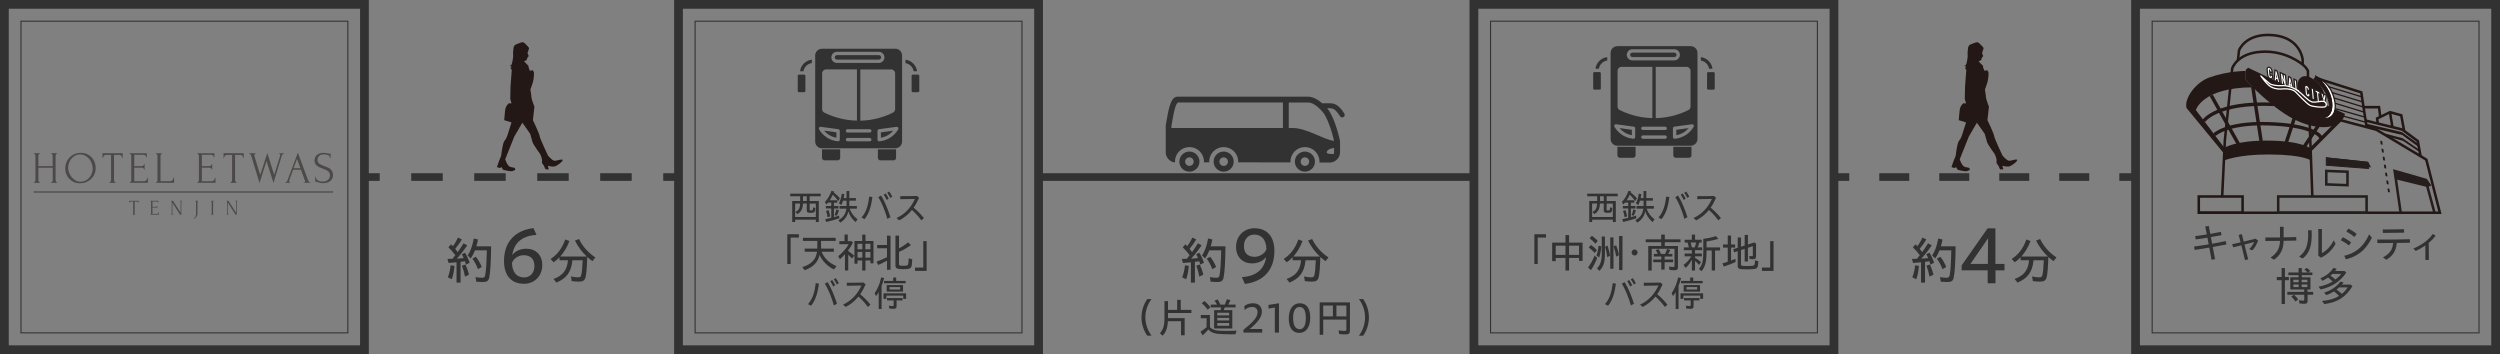 <?xml version="1.0" encoding="UTF-8"?>
<svg id="_レイヤー_2" data-name="レイヤー 2" xmlns="http://www.w3.org/2000/svg" viewBox="0 0 981.83 139.05">
  <rect x="0" y="0" width="981.83" height="139.05" fill="#808080" stroke="none"/>
  <defs>
    <style>
      .cls-1 {
        fill: #323232;
      }

      .cls-2 {
        stroke-dasharray: 11.78 11.78;
      }

      .cls-2, .cls-3, .cls-4, .cls-5, .cls-6, .cls-7, .cls-8, .cls-9, .cls-10 {
        fill: none;
      }

      .cls-2, .cls-4, .cls-5, .cls-6, .cls-7, .cls-11, .cls-8, .cls-9, .cls-12, .cls-13, .cls-10 {
        stroke-miterlimit: 10;
      }

      .cls-2, .cls-4, .cls-5, .cls-8, .cls-10 {
        stroke: #323232;
      }

      .cls-2, .cls-5, .cls-8 {
        stroke-width: 3px;
      }

      .cls-3, .cls-14, .cls-15 {
        stroke: #251e1c;
      }

      .cls-16 {
        fill: #4c4948;
      }

      .cls-4 {
        stroke-width: 3.44px;
      }

      .cls-17, .cls-14, .cls-15 {
        fill: #251e1c;
      }

      .cls-6, .cls-7, .cls-9, .cls-12, .cls-13 {
        stroke: #231815;
      }

      .cls-7, .cls-11, .cls-12 {
        stroke-width: .5px;
      }

      .cls-11 {
        stroke: #fff;
      }

      .cls-11, .cls-18, .cls-13 {
        fill: #231815;
      }

      .cls-19, .cls-12 {
        fill: #fff;
      }

      .cls-8 {
        stroke-dasharray: 12.37 12.37;
      }

      .cls-9 {
        stroke-width: 1.36px;
      }

      .cls-15 {
        stroke-width: .38px;
      }

      .cls-13 {
        stroke-width: .34px;
      }

      .cls-10 {
        stroke-width: .43px;
      }
    </style>
  </defs>
  <g id="B">
    <g>
      <rect class="cls-4" x="578.86" y="1.72" width="141.41" height="135.61" transform="translate(1299.12 139.05) rotate(-180)"/>
      <rect class="cls-10" x="585.37" y="8.33" width="128.37" height="122.39" transform="translate(1299.12 139.05) rotate(-180)"/>
      <g>
        <line class="cls-5" x1="143.13" y1="69.53" x2="149.13" y2="69.53"/>
        <line class="cls-8" x1="161.5" y1="69.53" x2="254.29" y2="69.53"/>
        <line class="cls-5" x1="260.47" y1="69.53" x2="266.47" y2="69.53"/>
      </g>
      <g>
        <line class="cls-5" x1="720.26" y1="69.53" x2="726.26" y2="69.53"/>
        <line class="cls-2" x1="738.05" y1="69.53" x2="826.42" y2="69.53"/>
        <line class="cls-5" x1="832.32" y1="69.53" x2="838.32" y2="69.53"/>
      </g>
      <line class="cls-5" x1="407.88" y1="69.53" x2="578.04" y2="69.53"/>
      <g>
        <g>
          <path class="cls-1" d="M754.45,103.02c-.7.08-2.2.2-3.14.26l-.42-1.6,1.96-.04c.42-.5.78-.94,1.12-1.4-.88-1.2-1.8-2.26-2.72-3.1l1.04-1.2.74.76c.76-1.02,1.46-2.22,2-3.4l1.5.72c-.64,1.16-1.56,2.44-2.6,3.7l.98,1.3c.78-1.06,1.52-2.18,2.3-3.48l1.46.84c-1.32,1.9-2.76,3.74-4.12,5.2.98-.04,1.88-.1,2.7-.2-.3-.74-.46-1.04-.74-1.56l1.3-.56c.66,1.1,1.3,2.48,1.8,3.9l-1.46.78c-.12-.42-.26-.94-.4-1.34l-1.72.24v8.14h-1.58v-7.96ZM751.03,108.92c.54-1.32.9-2.84,1.1-4.74l1.52.26c-.24,2.3-.56,3.88-1.06,5.22l-1.56-.74ZM756.57,104.34l1.38-.46c.56,1.18,1.02,2.52,1.4,4l-1.58.76c-.28-1.52-.7-3.04-1.2-4.3ZM762.21,110.64l-.3-1.82c.84.16,1.76.26,2.54.26.84,0,1.08-.2,1.26-1.04.32-1.6.5-4.4.64-9.72h-4.64c-.5,1.26-1.08,2.32-1.72,3.18l-1.16-1.2c1.06-1.5,1.88-3.78,2.38-6.64l1.68.4c-.18.96-.36,1.66-.66,2.68h5.8c-.06,6.32-.34,10.6-.76,12.34-.3,1.28-.92,1.68-2.54,1.68-.8,0-1.72-.06-2.52-.12ZM760.67,101.62l1.34-.8c.9,1.08,1.7,2.46,2.34,4.02l-1.48.88c-.52-1.46-1.3-2.94-2.2-4.1Z"/>
          <path class="cls-1" d="M791.21,109.56c3.64-1.3,5.34-3.5,5.68-7.34h-3.32v-1.18c-.9.92-1.6,1.52-2.32,1.96l-1.2-1.28c2.7-1.76,4.6-4.3,5.76-7.68l1.64.62c-.84,2.28-2.06,4.34-3.58,6.08h10.4c-1.84-1.7-3.42-3.82-4.64-6.26l1.6-.62c1.36,2.88,3.68,5.48,6.42,7.24l-1.16,1.46c-.58-.42-1.32-1-2.04-1.64-.12,4.28-.34,6.82-.68,8.02-.34,1.22-1,1.66-2.58,1.66-.84,0-1.9-.08-2.82-.2l-.32-1.84c.98.22,1.98.36,2.74.36.84,0,1.16-.2,1.32-.9.24-.92.44-2.98.56-5.8h-4.04c-.44,4.58-2.22,7.04-6.28,8.76l-1.14-1.42Z"/>
        </g>
        <path class="cls-1" d="M780.63,106.17h-10.23v-1.95l10.2-14.55h3.06v13.98h3.57v2.52h-3.54v5.07h-3.06v-5.07ZM780.69,103.65l.09-10.08-6.93,10.08h6.84Z"/>
      </g>
      <g>
        <g>
          <path class="cls-1" d="M179.3,103.02c-.7.08-2.2.2-3.14.26l-.42-1.6,1.96-.04c.42-.5.78-.94,1.12-1.4-.88-1.2-1.8-2.26-2.72-3.1l1.04-1.2.74.76c.76-1.02,1.46-2.22,2-3.4l1.5.72c-.64,1.16-1.56,2.44-2.6,3.7l.98,1.3c.78-1.06,1.52-2.18,2.3-3.48l1.46.84c-1.32,1.9-2.76,3.74-4.12,5.2.98-.04,1.88-.1,2.7-.2-.3-.74-.46-1.04-.74-1.56l1.3-.56c.66,1.1,1.3,2.48,1.8,3.9l-1.46.78c-.12-.42-.26-.94-.4-1.34l-1.72.24v8.14h-1.58v-7.96ZM175.88,108.92c.54-1.32.9-2.84,1.1-4.74l1.52.26c-.24,2.3-.56,3.88-1.06,5.22l-1.56-.74ZM181.42,104.34l1.38-.46c.56,1.18,1.02,2.52,1.4,4l-1.58.76c-.28-1.52-.7-3.04-1.2-4.3ZM187.06,110.64l-.3-1.82c.84.16,1.76.26,2.54.26.84,0,1.08-.2,1.26-1.04.32-1.6.5-4.4.64-9.72h-4.64c-.5,1.26-1.08,2.32-1.72,3.18l-1.16-1.2c1.06-1.5,1.88-3.78,2.38-6.64l1.68.4c-.18.96-.36,1.66-.66,2.68h5.8c-.06,6.32-.34,10.6-.76,12.34-.3,1.28-.92,1.68-2.54,1.68-.8,0-1.72-.06-2.52-.12ZM185.52,101.62l1.34-.8c.9,1.08,1.7,2.46,2.34,4.02l-1.48.88c-.52-1.46-1.3-2.94-2.2-4.1Z"/>
          <path class="cls-1" d="M217.38,109.56c3.64-1.3,5.34-3.5,5.68-7.34h-3.32v-1.18c-.9.92-1.6,1.52-2.32,1.96l-1.2-1.28c2.7-1.76,4.6-4.3,5.76-7.68l1.64.62c-.84,2.28-2.06,4.34-3.58,6.08h10.4c-1.84-1.7-3.42-3.82-4.64-6.26l1.6-.62c1.36,2.88,3.68,5.48,6.42,7.24l-1.16,1.46c-.58-.42-1.32-1-2.04-1.64-.12,4.28-.34,6.82-.68,8.02-.34,1.22-1,1.66-2.58,1.66-.84,0-1.9-.08-2.82-.2l-.32-1.84c.98.22,1.98.36,2.74.36.84,0,1.16-.2,1.32-.9.24-.92.44-2.98.56-5.8h-4.04c-.44,4.58-2.22,7.04-6.28,8.76l-1.14-1.42Z"/>
        </g>
        <path class="cls-1" d="M197.94,102.51c0-7.62,4.44-12.06,11.58-12.93l1.17,2.64c-5.43.42-8.76,2.91-9.51,7.92,1.5-1.89,3.69-2.46,5.49-2.46,3.78,0,6.3,2.46,6.3,6.45,0,4.2-3,7.32-7.17,7.32-5.01,0-7.86-3.24-7.86-8.94ZM201.06,103.29c.15,3.63,1.8,5.67,4.83,5.67,2.34,0,3.99-1.86,3.99-4.47,0-2.85-1.56-4.26-4.26-4.26-1.71,0-3.87,1.08-4.56,3.06Z"/>
      </g>
      <g>
        <g>
          <path class="cls-1" d="M467.7,103.02c-.7.08-2.2.2-3.14.26l-.42-1.6,1.96-.04c.42-.5.78-.94,1.12-1.4-.88-1.2-1.8-2.26-2.72-3.1l1.04-1.2.74.76c.76-1.02,1.46-2.22,2-3.4l1.5.72c-.64,1.16-1.56,2.44-2.6,3.7l.98,1.3c.78-1.06,1.52-2.18,2.3-3.48l1.46.84c-1.32,1.9-2.76,3.74-4.12,5.2.98-.04,1.88-.1,2.7-.2-.3-.74-.46-1.04-.74-1.56l1.3-.56c.66,1.1,1.3,2.48,1.8,3.9l-1.46.78c-.12-.42-.26-.94-.4-1.34l-1.72.24v8.14h-1.58v-7.96ZM464.28,108.92c.54-1.32.9-2.84,1.1-4.74l1.52.26c-.24,2.3-.56,3.88-1.06,5.22l-1.56-.74ZM469.82,104.34l1.38-.46c.56,1.18,1.02,2.52,1.4,4l-1.58.76c-.28-1.52-.7-3.04-1.2-4.3ZM475.46,110.64l-.3-1.82c.84.16,1.76.26,2.54.26.84,0,1.08-.2,1.26-1.04.32-1.6.5-4.4.64-9.72h-4.64c-.5,1.26-1.08,2.32-1.72,3.18l-1.16-1.2c1.06-1.5,1.88-3.78,2.38-6.64l1.68.4c-.18.96-.36,1.66-.66,2.68h5.8c-.06,6.32-.34,10.6-.76,12.34-.3,1.28-.92,1.68-2.54,1.68-.8,0-1.72-.06-2.52-.12ZM473.92,101.62l1.34-.8c.9,1.08,1.7,2.46,2.34,4.02l-1.48.88c-.52-1.46-1.3-2.94-2.2-4.1Z"/>
          <path class="cls-1" d="M505.3,109.56c3.64-1.3,5.34-3.5,5.68-7.34h-3.32v-1.18c-.9.92-1.6,1.52-2.32,1.96l-1.2-1.28c2.7-1.76,4.6-4.3,5.76-7.68l1.64.62c-.84,2.28-2.06,4.34-3.58,6.08h10.4c-1.84-1.7-3.42-3.82-4.64-6.26l1.6-.62c1.36,2.88,3.68,5.48,6.42,7.24l-1.16,1.46c-.58-.42-1.32-1-2.04-1.64-.12,4.28-.34,6.82-.68,8.02-.34,1.22-1,1.66-2.58,1.66-.84,0-1.9-.08-2.82-.2l-.32-1.84c.98.22,1.98.36,2.74.36.84,0,1.16-.2,1.32-.9.24-.92.44-2.98.56-5.8h-4.04c-.44,4.58-2.22,7.04-6.28,8.76l-1.14-1.42Z"/>
        </g>
        <path class="cls-1" d="M487.72,108.87c5.43-.42,8.79-2.88,9.54-7.92-1.5,1.89-3.72,2.49-5.52,2.49-3.75,0-6.3-2.49-6.3-6.48,0-4.2,3.03-7.32,7.2-7.32,4.98,0,7.86,3.24,7.86,8.94,0,7.62-4.47,12.06-11.58,12.93l-1.2-2.64ZM492.79,100.86c1.68,0,3.84-1.05,4.59-3-.15-3.69-1.8-5.73-4.86-5.73-2.34,0-3.99,1.89-3.99,4.47,0,2.88,1.59,4.26,4.26,4.26Z"/>
      </g>
      <g>
        <path class="cls-1" d="M448.3,124.66c0-2.59.82-5.12,2.27-7.22h1.68c-1.57,2.08-2.43,4.63-2.43,7.2s.86,5.14,2.43,7.2h-1.68c-1.46-2.06-2.27-4.63-2.27-7.19Z"/>
        <path class="cls-1" d="M455.54,130.93c1.26-1.54,1.78-3.09,1.78-5.52v-7.15h1.39v3.44h3.6v-3.92h1.41v3.92h4.19v1.22h-9.2v2.03h6.55v6.72h-1.44v-5.51h-5.14c-.13,2.56-.75,4.29-2.05,5.68l-1.09-.91Z"/>
        <path class="cls-1" d="M471.46,130.24c.8-.46,1.6-1.06,2.4-1.73v-3.52h-2.27v-1.28h3.6v4.83c1.42,1.23,2.38,1.42,6.66,1.42,1.2,0,2.19-.02,3.83-.08-.24.45-.35.82-.46,1.39-.83.03-1.3.03-1.95.03-2.16,0-4.42-.1-5.41-.24-.67-.1-1.5-.35-2.08-.66-.35-.18-.7-.48-1.22-1.01-.77.91-1.5,1.68-2.26,2.31l-.83-1.47ZM472.01,119.07l1.02-.86c.78.66,1.52,1.42,2.32,2.42l-1.04.98c-.67-.93-1.54-1.89-2.31-2.53ZM476.81,121.81h2.53c.1-.34.16-.58.26-1.09h-4.1v-1.09h2.45c-.35-.66-.62-1.09-.99-1.54l1.28-.51c.45.75.75,1.38,1.04,2.05h1.73c.26-.46.56-1.36.8-2.11l1.41.35c-.3.74-.61,1.34-.86,1.76h2.91v1.09h-4.29c-.14.48-.22.72-.37,1.09h3.36v7.19h-7.15v-7.19ZM482.73,123.86v-1.04h-4.67v1.04h4.67ZM482.73,125.86v-1.02h-4.67v1.02h4.67ZM482.73,127.94v-1.1h-4.67v1.1h4.67Z"/>
        <path class="cls-1" d="M488.34,129.52c3.79-2.98,5.54-4.93,5.54-6.87,0-1.44-.86-2.1-2.15-2.1-1.14,0-2.13.46-2.94,1.2l-.08-1.57c.82-.64,2.02-1.09,3.35-1.09,2.19,0,3.52,1.23,3.52,3.33s-1.63,4.18-4.79,6.8h4.91v1.39h-7.36v-1.1Z"/>
        <path class="cls-1" d="M500.67,120.77l-2.45.43-.06-1.44,4.16-.66-.02.9v10.63h-1.63v-9.86Z"/>
        <path class="cls-1" d="M506.14,125.09c0-3.75,1.7-5.99,4.35-5.99s4.08,2,4.08,5.67-1.63,5.97-4.27,5.97-4.16-2-4.16-5.65ZM512.84,124.98c0-3.12-.83-4.42-2.51-4.42-1.55,0-2.48,1.5-2.48,4.35s.91,4.39,2.58,4.39c1.5,0,2.42-1.47,2.42-4.32Z"/>
        <path class="cls-1" d="M518.28,118.77h11.88v11.03c0,1.15-.42,1.52-1.65,1.52-.7,0-1.47-.03-2.56-.13l-.26-1.42c.83.11,1.81.19,2.45.19.48,0,.62-.14.62-.59v-3.86h-9.09v5.97h-1.39v-12.71ZM523.48,124.27v-4.29h-3.81v4.29h3.81ZM528.76,124.27v-4.29h-3.91v4.29h3.91Z"/>
        <path class="cls-1" d="M536.1,124.64c0-2.58-.86-5.12-2.43-7.2h1.68c1.46,2.1,2.27,4.63,2.27,7.22s-.82,5.12-2.27,7.19h-1.68c1.57-2.06,2.43-4.63,2.43-7.2Z"/>
      </g>
      <path class="cls-1" d="M512.48,59.52c2.18,0,3.95,1.77,3.95,3.95s-1.77,3.95-3.95,3.95-3.95-1.77-3.95-3.95,1.77-3.95,3.95-3.95ZM512.48,65.16c.93,0,1.68-.75,1.68-1.68s-.75-1.68-1.68-1.68-1.68.75-1.68,1.68.76,1.68,1.68,1.68ZM462.37,37.97h51.35c1.72,0,3.68.96,5.56,2.58h3.2c2.64,0,4.21,2.08,5.48,4.03.3.46.17,1.07-.29,1.37-.17.11-.35.16-.54.16-.32,0-.64-.16-.83-.45-1.29-1.98-2.32-3.13-3.81-3.13h-1.24c2.28,2.67,4.21,8.88,5.03,12.91v4.33c0,2.24-1.82,4.06-4.06,4.06h-4.02s0-.25,0-.37c0-3.14-2.56-5.7-5.7-5.7s-5.7,2.56-5.7,5.7c0,.11,0,.33,0,.33,0,0-13.57-.03-20.53-.04,0-.1.02-.19.02-.29,0-3.14-2.56-5.7-5.7-5.7s-5.7,2.56-5.7,5.7c0,.09,0,.28,0,.28h-2.05s0-.18,0-.28c0-3.14-2.56-5.7-5.7-5.7s-5.7,2.56-5.7,5.7c0,.1,0,.32,0,.32,0,0-.22-.01-.22,0-1.92-.32-3.39-1.98-3.39-4v-10.58c.91-4.89,1.58-11.23,4.57-11.23ZM523.84,60.48c.06-.22.1-.46.1-.7v-1.63c-1.78.05-2.89,1.02-2.9,1.67-.01.63,1.27.66,2.79.67ZM506.13,50.27h1.67c5.33,0,12.92,4.96,16.11,5.02-.9-4.11-2.83-9.48-4.4-11.27-2.31-2.64-4.22-3.76-5.79-3.76h-7.59s0,10.02,0,10.02ZM460.07,50.27h43.78v-10.03h-41.1c-.44.06-.83.79-1.19,1.87-.52,1.72-.94,4.13-1.19,5.56-.1.59-.2,1.17-.31,1.73v.86ZM467.12,59.52c2.18,0,3.95,1.77,3.95,3.95s-1.77,3.95-3.95,3.95-3.95-1.77-3.95-3.95,1.77-3.95,3.95-3.95ZM467.12,65.16c.93,0,1.68-.75,1.68-1.68s-.75-1.68-1.68-1.68-1.68.75-1.68,1.68.76,1.68,1.68,1.68ZM480.57,59.52c2.18,0,3.95,1.77,3.95,3.95s-1.77,3.95-3.95,3.95-3.95-1.77-3.95-3.95,1.77-3.95,3.95-3.95ZM480.57,65.16c.93,0,1.68-.75,1.68-1.68s-.75-1.68-1.68-1.68-1.68.75-1.68,1.68.76,1.68,1.68,1.68Z"/>
      <g>
        <g>
          <path class="cls-16" d="M20.06,71.63h.09c.08,0,.16-.03.23-.1.07-.06.13-.15.18-.25.05-.1.09-.2.11-.32.02-.11.04-.21.04-.31v-4.78h-5.63v4.78c0,.09.01.2.04.31.02.11.06.21.11.31.05.09.1.18.17.25.06.07.14.11.24.11h.09v.18h-2.46v-.18h.09c.08,0,.16-.03.23-.1.07-.06.13-.15.18-.25.05-.1.09-.2.11-.32.02-.11.04-.21.04-.31v-9.38c0-.08-.01-.18-.04-.28-.02-.11-.06-.2-.11-.3-.05-.09-.11-.17-.18-.24-.07-.06-.15-.1-.25-.1h-.09v-.18h2.46v.18h-.09c-.09,0-.18.03-.25.1-.07.07-.13.14-.17.24-.04.09-.07.19-.1.3-.02.11-.04.2-.04.28v3.98h5.63v-3.98c0-.08-.01-.18-.04-.28-.02-.11-.06-.2-.11-.3-.05-.09-.11-.17-.18-.24-.07-.06-.15-.1-.25-.1h-.09v-.18h2.46v.18h-.09c-.09,0-.18.03-.25.1-.07.07-.13.14-.17.24-.04.09-.07.19-.1.3-.02.11-.04.2-.04.28v9.38c0,.09.01.2.04.31.03.11.07.21.11.31.05.09.1.18.17.25.06.07.14.11.22.11h.09v.18h-2.46v-.18Z"/>
          <path class="cls-16" d="M31.67,60.02c.91,0,1.74.16,2.46.48.73.32,1.35.76,1.86,1.3.51.55.9,1.18,1.18,1.9.28.72.41,1.47.41,2.26,0,.88-.16,1.69-.48,2.43-.32.74-.77,1.37-1.33,1.9-.56.53-1.22.94-1.96,1.24-.74.3-1.54.45-2.38.45-.9,0-1.71-.16-2.44-.49-.72-.33-1.33-.76-1.83-1.3-.5-.54-.88-1.16-1.15-1.86-.27-.7-.4-1.44-.4-2.2s.13-1.49.4-2.22c.27-.73.67-1.39,1.19-1.96.52-.57,1.16-1.04,1.91-1.39.75-.35,1.61-.53,2.57-.53ZM31.66,71.37c.79-.04,1.48-.21,2.07-.54.59-.32,1.09-.73,1.49-1.23.4-.5.7-1.05.89-1.64.19-.6.29-1.19.29-1.78,0-.65-.12-1.3-.35-1.95-.23-.66-.57-1.25-1-1.79-.43-.53-.95-.97-1.56-1.3-.61-.33-1.28-.5-2.04-.5s-1.38.16-1.96.48c-.58.32-1.07.74-1.47,1.24-.41.5-.71,1.07-.93,1.69-.21.62-.32,1.23-.32,1.83,0,.64.12,1.29.37,1.94.25.65.59,1.24,1.02,1.77.43.53.95.96,1.54,1.28.59.33,1.24.49,1.95.49Z"/>
          <path class="cls-16" d="M45.34,71.63h.09v.18h-2.5v-.18h.09c.09,0,.18-.04.25-.11.07-.07.13-.15.18-.25.05-.09.09-.2.11-.31.02-.11.04-.21.04-.31v-9.81h-2.04c-.19,0-.35.04-.49.12-.14.08-.26.18-.35.31-.09.12-.16.26-.21.4-.05.15-.07.29-.07.43h-.18v-1.92h7.9v1.92h-.18c0-.14-.02-.28-.07-.43-.05-.15-.12-.28-.21-.4-.09-.12-.21-.23-.35-.31-.14-.08-.3-.12-.49-.12h-2.08v9.81c0,.09.01.2.04.31.02.11.06.21.11.31.05.09.11.18.18.25.06.07.14.11.24.11Z"/>
          <path class="cls-16" d="M50.88,71.63h.09c.09,0,.18-.03.25-.1.07-.06.13-.14.18-.24.05-.09.09-.19.12-.3.03-.11.04-.2.04-.3v-9.41c0-.08-.01-.18-.04-.28-.03-.11-.07-.2-.12-.3-.05-.09-.11-.17-.18-.24-.07-.06-.15-.1-.25-.1h-.09v-.18h6.77v1.64h-.18c-.02-.27-.13-.51-.32-.71-.19-.2-.48-.31-.88-.31h-3.54v4.45h2.92c.27,0,.5-.08.68-.25.18-.16.27-.36.27-.58h.18v2.2h-.18c0-.21-.09-.39-.26-.54-.18-.15-.4-.23-.69-.23h-2.92v5.33h3.85c.22,0,.42-.05.58-.16.16-.11.3-.23.41-.38.11-.15.19-.3.25-.47.05-.17.08-.31.08-.43h.18v2.06h-7.21v-.18Z"/>
          <path class="cls-16" d="M61.17,71.63h.09c.09,0,.18-.03.25-.1.07-.06.13-.14.18-.24.05-.09.09-.19.12-.3.03-.11.04-.2.04-.3v-9.41c0-.08-.01-.18-.04-.28-.03-.11-.07-.2-.12-.3-.05-.09-.11-.17-.18-.24-.07-.06-.15-.1-.25-.1h-.09v-.18h2.53v.18h-.09c-.09,0-.18.03-.25.1-.07.07-.13.14-.18.24-.05.09-.09.19-.11.3-.03.11-.04.2-.04.28v9.87h3.85c.22,0,.42-.05.58-.16.16-.11.3-.24.41-.4.11-.16.19-.33.25-.51.05-.18.08-.35.08-.5h.18v2.22h-7.21v-.18Z"/>
          <path class="cls-16" d="M77.44,71.63h.09c.09,0,.18-.03.25-.1.07-.06.13-.14.18-.24.05-.09.09-.19.12-.3.03-.11.04-.2.04-.3v-9.41c0-.08-.01-.18-.04-.28-.03-.11-.07-.2-.12-.3-.05-.09-.11-.17-.18-.24-.07-.06-.15-.1-.25-.1h-.09v-.18h6.77v1.64h-.18c-.02-.27-.13-.51-.32-.71-.19-.2-.48-.31-.88-.31h-3.54v4.45h2.92c.27,0,.5-.08.68-.25.18-.16.27-.36.27-.58h.18v2.2h-.18c0-.21-.09-.39-.26-.54s-.4-.23-.69-.23h-2.92v5.33h3.85c.22,0,.42-.05.58-.16.16-.11.3-.23.41-.38.11-.15.19-.3.25-.47.05-.17.08-.31.08-.43h.18v2.06h-7.21v-.18Z"/>
          <path class="cls-16" d="M92.88,71.63h.09v.18h-2.5v-.18h.09c.09,0,.18-.04.25-.11.07-.07.13-.15.18-.25.05-.09.09-.2.11-.31.02-.11.04-.21.04-.31v-9.81h-2.04c-.19,0-.35.04-.49.12-.14.08-.26.18-.35.31-.09.12-.16.26-.21.4-.05.15-.07.29-.07.43h-.18v-1.92h7.9v1.92h-.18c0-.14-.02-.28-.07-.43-.05-.15-.12-.28-.21-.4-.09-.12-.21-.23-.35-.31-.14-.08-.3-.12-.49-.12h-2.08v9.81c0,.09.01.2.04.31.02.11.06.21.11.31.05.09.11.18.18.25.06.07.14.11.24.11Z"/>
          <path class="cls-16" d="M111.54,60.37c-.23,0-.43.1-.6.3-.16.2-.28.42-.33.65l-3.2,10.55-2.74-8.65-2.74,8.67-3.22-10.55c-.06-.22-.16-.44-.31-.65-.15-.21-.31-.32-.5-.32v-.18h2.5v.18c-.15,0-.28.06-.38.18-.1.12-.15.28-.15.47,0,.06.01.14.03.23l2.29,7.46,2.8-8.62,2.69,8.6,2.32-7.44s0-.07.03-.15c.02-.08.03-.14.03-.18,0-.16-.05-.3-.14-.4-.09-.1-.19-.15-.28-.15v-.18h1.92v.18Z"/>
          <path class="cls-16" d="M119.31,71.63h.09c.28,0,.42-.13.42-.39,0-.09-.02-.19-.05-.3l-1.58-4.27h-3.08l-1.53,4.2c-.04.09-.05.18-.05.26,0,.15.04.27.12.36.08.09.17.13.26.13h.09v.18h-1.95v-.18h.09c.15,0,.3-.09.45-.27.15-.18.27-.4.36-.64l4.03-10.73,3.94,10.62c.08.23.2.46.34.69.15.22.34.33.57.33h.09v.18h-2.6v-.18ZM115.29,66.07h2.71l-1.35-3.68-1.35,3.68Z"/>
          <path class="cls-16" d="M130.8,68.69c0,.59-.12,1.09-.35,1.5-.24.42-.54.75-.91,1.01-.37.26-.79.45-1.25.56-.46.12-.93.18-1.38.18s-.88-.05-1.22-.14c-.34-.09-.65-.18-.93-.26-.19-.06-.36-.11-.51-.15-.15-.04-.3-.06-.46-.06v-2.01h.18c0,.45.11.8.34,1.06.23.26.5.47.8.61.31.14.61.23.92.27.31.04.53.06.67.06.51,0,.94-.07,1.31-.22.36-.15.66-.34.9-.58.24-.24.41-.51.52-.8.11-.29.17-.59.17-.9,0-.39-.08-.71-.25-.98-.16-.26-.38-.5-.64-.69-.26-.2-.57-.37-.91-.51-.34-.14-.69-.28-1.04-.42-.4-.15-.79-.31-1.18-.47-.39-.16-.73-.37-1.04-.61-.3-.24-.55-.53-.74-.86-.19-.33-.28-.75-.28-1.24s.1-.96.3-1.35c.2-.38.47-.69.8-.94.33-.25.71-.43,1.14-.55.43-.12.86-.18,1.31-.18.3,0,.59.02.86.06.27.04.53.09.77.15.2.05.39.08.58.11.19.03.37.04.55.04v1.81h-.18c-.02-.61-.26-1.02-.72-1.24-.46-.22-1.09-.33-1.91-.33-.47,0-.86.08-1.16.24-.3.16-.54.35-.72.58-.18.23-.3.47-.36.74-.06.26-.1.5-.1.69,0,.33.07.61.22.84.15.23.34.44.59.62.25.18.53.33.86.47.32.14.66.28,1.01.41.4.15.81.32,1.22.49.41.18.78.39,1.1.65.32.26.59.57.79.95.21.38.31.83.31,1.37Z"/>
        </g>
        <rect class="cls-16" x="13.26" y="75.15" width="117.54" height=".5"/>
        <g>
          <path class="cls-16" d="M53.12,84.21h.04v.08h-1.17v-.08h.04s.08-.02.11-.05c.03-.03.06-.07.09-.11.03-.04.04-.09.05-.14.01-.05.02-.1.02-.14v-4.6h-.95c-.09,0-.17.02-.23.06-.07.04-.12.09-.16.15-.05.06-.08.12-.1.19-.02.07-.03.14-.03.2h-.08v-.9h3.71v.9h-.08c0-.07-.01-.13-.03-.2-.02-.07-.05-.13-.1-.19-.04-.06-.1-.11-.16-.15-.06-.04-.14-.06-.23-.06h-.97v4.6s0,.09.02.14c.01.05.03.1.05.14.03.04.05.08.08.11.03.03.07.05.11.05Z"/>
          <path class="cls-16" d="M59.01,84.21h.04s.08-.02.11-.05c.03-.03.06-.07.09-.11.03-.04.05-.09.06-.14.01-.05.02-.1.02-.14v-4.41s0-.08-.02-.13c-.01-.05-.03-.1-.06-.14-.03-.05-.05-.08-.09-.11-.03-.03-.07-.05-.11-.05h-.04v-.08h3.18v.77h-.08c-.01-.13-.06-.24-.15-.34-.09-.09-.23-.14-.42-.14h-1.66v2.09h1.37c.13,0,.23-.04.32-.12.09-.08.13-.17.13-.27h.08v1.03h-.08c0-.1-.04-.18-.13-.26-.08-.07-.19-.11-.32-.11h-1.37v2.5h1.81c.1,0,.19-.03.27-.07.08-.05.14-.11.19-.18.05-.07.09-.14.12-.22.02-.08.04-.15.04-.2h.09v.97h-3.39v-.08Z"/>
          <path class="cls-16" d="M68,84.21h.04v.08h-.92v-.08h.04s.07-.02.11-.05c.04-.03.07-.07.09-.11.02-.04.04-.09.05-.14.01-.05.02-.1.02-.14v-4.4s0-.08-.01-.13c0-.05-.02-.1-.04-.14-.03-.05-.05-.08-.09-.11-.04-.03-.09-.05-.14-.05h-.04v-.08h.84l2.99,4.72v-4.21s0-.08-.02-.13c-.01-.05-.04-.1-.06-.14-.02-.05-.06-.08-.09-.11-.03-.03-.07-.05-.12-.05h-.04v-.08h.93v.08h-.04s-.08.02-.12.05c-.03.03-.06.07-.09.11-.03.04-.04.09-.06.14-.01.05-.02.09-.02.13v4.93h-.51l-2.99-4.73v4.2s0,.09.02.14c.01.05.03.1.05.14.02.04.05.08.09.11.03.03.07.05.11.05Z"/>
          <path class="cls-16" d="M76.69,78.85h1.18v.08h-.04s-.08.02-.11.05c-.03.03-.06.07-.09.12-.03.05-.04.09-.06.14-.01.05-.02.09-.02.13v4.59c0,.18-.02.34-.07.49-.04.15-.1.29-.18.42-.07.13-.16.25-.25.36-.09.11-.18.2-.28.29-.22.2-.48.37-.77.51l-.04-.07c.19-.14.36-.3.51-.49.13-.16.25-.35.36-.58.11-.23.16-.5.16-.8v-4.72s0-.08-.02-.13c-.01-.05-.03-.1-.06-.14-.02-.05-.05-.09-.09-.12-.03-.03-.07-.05-.11-.05h-.04v-.08Z"/>
          <path class="cls-16" d="M82.82,78.85h1.17v.08h-.04s-.08.02-.11.05c-.03.03-.06.07-.08.11-.03.04-.04.09-.05.14-.01.05-.02.1-.02.14v4.4s0,.09.02.14c.01.05.03.1.05.14.02.04.05.08.08.11.03.03.07.05.11.05h.04v.08h-1.17v-.08h.04s.08-.02.12-.05c.03-.03.06-.07.09-.12.02-.05.04-.1.05-.15.01-.05.02-.1.02-.14v-4.4s0-.08-.02-.13c-.01-.05-.03-.1-.05-.14-.02-.05-.05-.08-.09-.11-.03-.03-.07-.05-.12-.05h-.04v-.08Z"/>
          <path class="cls-16" d="M89.78,84.21h.04v.08h-.92v-.08h.04s.07-.02.11-.05c.04-.03.07-.07.09-.11.02-.04.04-.09.05-.14.01-.05.02-.1.02-.14v-4.4s0-.08-.01-.13c0-.05-.02-.1-.04-.14-.03-.05-.05-.08-.09-.11-.04-.03-.08-.05-.14-.05h-.04v-.08h.83l2.99,4.72v-4.21s0-.08-.02-.13c-.01-.05-.03-.1-.06-.14-.03-.05-.06-.08-.09-.11-.03-.03-.07-.05-.12-.05h-.04v-.08h.93v.08h-.04s-.08.02-.12.05-.06.07-.09.11c-.03.04-.04.09-.06.14-.01.05-.02.09-.02.13v4.93h-.51l-2.98-4.73v4.2s0,.09.02.14c.01.05.03.1.05.14.03.04.06.08.09.11.03.03.07.05.11.05Z"/>
        </g>
      </g>
      <g>
        <path class="cls-1" d="M311.11,78.95h3.14v-1.86h-3.91v-1.04h11.98v1.04h-4.34v1.86h3.59v8.24h-1.16v-.91h-8.12v.91h-1.16v-8.24ZM320.4,85.24v-5.29h-2.42v2.26c0,.38.07.43.52.43s.59-.04.7-.28c.06-.14.08-.32.11-.97l.88.35c-.04,1.6-.32,1.86-1.81,1.86-1.15,0-1.54-.24-1.54-.92v-2.73h-1.48c-.13,2.17-.69,3.22-2.17,4.13l-.81-.84c1.26-.56,1.79-1.48,1.86-3.29h-1.96v5.29h8.12ZM316.84,78.95v-1.86h-1.47v1.86h1.47Z"/>
        <path class="cls-1" d="M324.12,86.06c.92-.2,1.74-.36,2.34-.52v-3.66h-2.12v-.99h2.12v-1.32h-1.27c-.25.32-.46.56-.66.76l-.55-1.01c1.16-1.26,2-2.69,2.56-4.38l1.08.27-.17.38c.91.7,1.81,1.53,2.42,2.27l-.66,1.11c-.73-1.01-1.39-1.78-2.14-2.49-.39.8-.74,1.43-1.19,2.16h2.97v.95h-1.34v1.32h1.78v.99h-1.78v3.38c.74-.2,1.51-.41,2.03-.6l.1,1.05c-1.43.49-3.42,1.05-5.17,1.44l-.35-1.09ZM324.41,82.81l.99-.29c.28.83.43,1.48.62,2.48l-.99.29c-.14-.87-.34-1.65-.62-2.48ZM327.76,84.5c.28-.66.53-1.44.71-2.24l1.01.29c-.2.77-.5,1.51-.85,2.16l-.87-.21ZM329.26,86.47c1.83-.97,2.82-2.35,3.15-4.52h-2.68v-1.04h2.75v-2.1h-1.4c-.21.69-.43,1.26-.7,1.72l-.9-.69c.53-.97.91-2.28,1.12-3.78l1.02.2c-.08.5-.18,1.09-.27,1.53h1.12v-2.77h1.08v2.77h2.59v1.02h-2.59v2.1h2.98v1.04h-2.8c.42,1.5,1.65,3.18,3.05,4.16l-.74,1.12c-1.44-1.23-2.31-2.48-2.9-4.22-.28,1.77-1.4,3.35-3.12,4.43l-.77-.97Z"/>
        <path class="cls-1" d="M338.33,85.45c2.09-2.4,2.7-5.35,3.04-8.26l1.25.21c-.43,3.07-1.04,6.11-3.07,8.66l-1.22-.6ZM344.92,77.42l1.11-.62c1.34,2.07,2.76,5.59,3.68,8.49l-1.22.67c-.81-2.93-2.14-6.35-3.57-8.54ZM347.07,76.45l.74-.49c.46.62.8,1.19,1.2,2.05l-.78.52c-.38-.84-.69-1.36-1.16-2.07ZM348.45,75.71l.74-.49c.52.63.88,1.25,1.23,2.02l-.77.49c-.32-.67-.71-1.42-1.2-2.02Z"/>
        <path class="cls-1" d="M352.1,85.62c3.74-1.67,5.98-4.72,7.21-7.49-2.12.06-4.03.08-5.74.1v-1.19c1.74.01,3.75,0,6.54-.07l.84.71c-.62,1.4-1.3,2.7-2.13,3.88,1.54,1.3,2.84,2.56,4.02,4.1l-.99.88c-1.19-1.61-2.41-2.94-3.71-4.08-1.3,1.64-2.93,3.01-5,4.08l-1.04-.92Z"/>
        <path class="cls-1" d="M309.2,91.99h4.56v1.31h-3.25v10.37h-1.31v-11.68Z"/>
        <path class="cls-1" d="M315.1,104.9c3.44-1.01,5.35-2.99,5.78-6.03h-4.85v-1.23h4.95v-3.01h-5.65v-1.23h12.87v1.23h-5.75v3.01h5.04v1.23h-4.83c1.01,2.54,3.03,4.48,5.86,5.65l-.96,1.3c-2.43-1.06-4.67-3.33-5.7-5.73-.53,2.8-2.51,4.85-5.83,6.02l-.93-1.2Z"/>
        <path class="cls-1" d="M331.85,99.83c-.54.62-1.23,1.33-1.97,2l-.7-1.22c1.58-1.2,3.2-3.04,4.13-4.71h-3.67v-1.2h2.03v-2.58h1.28v2.58h1.42l.61.53c-.45,1.01-1.07,2-1.84,3.04v.35c.9.59,1.44,1.02,2.32,1.81l-.86,1.1c-.53-.59-.91-.99-1.46-1.54v6.24h-1.3v-6.42ZM338.62,102.3h-1.86v1.26h-1.2v-8.9h3.06v-2.53h1.28v2.53h3.14v8.76h-1.2v-1.12h-1.94v3.95h-1.28v-3.95ZM338.67,97.89v-2.13h-1.9v2.13h1.9ZM338.67,101.19v-2.24h-1.9v2.24h1.9ZM341.84,97.89v-2.13h-1.98v2.13h1.98ZM341.84,101.19v-2.24h-1.98v2.24h1.98Z"/>
        <path class="cls-1" d="M348.35,102.38c-1.23.69-2.42,1.28-3.47,1.68l-.61-1.34c1.34-.46,2.85-1.09,4.08-1.7v-3.52h-3.86v-1.28h3.86v-3.67h1.39v13.41h-1.39v-3.59ZM351.68,104.26v-11.72h1.39v4.99c1.33-.67,2.54-1.47,3.52-2.35l1.17,1.06c-1.57,1.12-3.1,2-4.69,2.69v4.83c0,.5.3.61,1.74.61,1.31,0,1.68-.11,1.82-.5.11-.3.21-1.23.26-2.45l1.39.45c-.08,1.84-.21,2.75-.5,3.15-.35.51-1.2.7-3.09.7-2.37,0-3.03-.32-3.03-1.47Z"/>
        <path class="cls-1" d="M359.36,105.08h3.25v-10.37h1.31v11.68h-4.56v-1.31Z"/>
        <path class="cls-1" d="M317.33,119.45c2.09-2.4,2.7-5.35,3.04-8.26l1.25.21c-.43,3.07-1.04,6.11-3.07,8.66l-1.22-.6ZM323.92,111.42l1.11-.62c1.34,2.07,2.76,5.59,3.68,8.49l-1.22.67c-.81-2.93-2.14-6.35-3.57-8.54ZM326.07,110.45l.74-.49c.46.62.8,1.19,1.2,2.05l-.78.52c-.38-.84-.69-1.36-1.16-2.07ZM327.45,109.71l.74-.49c.52.63.88,1.25,1.23,2.02l-.77.49c-.32-.67-.71-1.42-1.2-2.02Z"/>
        <path class="cls-1" d="M331.1,119.62c3.74-1.67,5.98-4.72,7.21-7.49-2.12.06-4.03.08-5.74.1v-1.19c1.74.01,3.75,0,6.54-.07l.84.71c-.62,1.4-1.3,2.7-2.13,3.88,1.54,1.3,2.84,2.56,4.02,4.1l-.99.88c-1.19-1.61-2.41-2.94-3.71-4.08-1.3,1.64-2.93,3.01-5,4.08l-1.04-.92Z"/>
        <path class="cls-1" d="M345.09,114.7c-.28.53-.59,1.01-1.02,1.58l-.57-1.11c1.18-1.72,2.09-3.88,2.56-6.22l1.16.25c-.32,1.15-.6,2.02-.99,3.07v9.09h-1.13v-6.67ZM346.98,115.2h8.87v2.17h-1.12v-1.27h-6.63v1.27h-1.12v-2.17ZM347.19,110.34h3.59v-1.33h1.19v1.33h3.71v.91h-8.49v-.91ZM348.23,111.95h6.42v2.56h-6.42v-2.56ZM349.26,121.18l-.17-1.13c.52.1,1.04.15,1.47.15.31,0,.41-.1.41-.43v-1.79h-2.61v-.92h6.09v.92h-2.33v2.24c0,.83-.29,1.06-1.32,1.06-.49,0-1.08-.04-1.56-.1ZM353.52,113.7v-.97h-4.19v.97h4.19Z"/>
      </g>
      <g>
        <path class="cls-1" d="M624.12,78.95h3.14v-1.86h-3.91v-1.04h11.98v1.04h-4.34v1.86h3.59v8.24h-1.16v-.91h-8.12v.91h-1.16v-8.24ZM633.4,85.24v-5.29h-2.42v2.26c0,.38.07.43.52.43s.59-.04.7-.28c.06-.14.08-.32.11-.97l.88.35c-.04,1.6-.32,1.86-1.81,1.86-1.15,0-1.54-.24-1.54-.92v-2.73h-1.49c-.13,2.17-.69,3.22-2.17,4.13l-.81-.84c1.26-.56,1.79-1.48,1.86-3.29h-1.96v5.29h8.12ZM629.85,78.95v-1.86h-1.47v1.86h1.47Z"/>
        <path class="cls-1" d="M637.12,86.06c.92-.2,1.74-.36,2.34-.52v-3.66h-2.12v-.99h2.12v-1.32h-1.27c-.25.32-.46.56-.66.76l-.55-1.01c1.16-1.26,2-2.69,2.56-4.38l1.08.27-.17.38c.91.7,1.81,1.53,2.42,2.27l-.66,1.11c-.73-1.01-1.39-1.78-2.14-2.49-.39.8-.74,1.43-1.19,2.16h2.97v.95h-1.34v1.32h1.78v.99h-1.78v3.38c.74-.2,1.51-.41,2.03-.6l.1,1.05c-1.43.49-3.42,1.05-5.17,1.44l-.35-1.09ZM637.42,82.81l.99-.29c.28.83.43,1.48.62,2.48l-.99.29c-.14-.87-.34-1.65-.62-2.48ZM640.76,84.5c.28-.66.53-1.44.71-2.24l1.01.29c-.2.77-.5,1.51-.85,2.16l-.87-.21ZM642.26,86.47c1.83-.97,2.82-2.35,3.15-4.52h-2.68v-1.04h2.75v-2.1h-1.4c-.21.69-.43,1.26-.7,1.72l-.9-.69c.53-.97.91-2.28,1.12-3.78l1.02.2c-.08.5-.18,1.09-.27,1.53h1.12v-2.77h1.08v2.77h2.59v1.02h-2.59v2.1h2.98v1.04h-2.8c.42,1.5,1.65,3.18,3.05,4.16l-.74,1.12c-1.44-1.23-2.31-2.48-2.9-4.22-.28,1.77-1.4,3.35-3.12,4.43l-.77-.97Z"/>
        <path class="cls-1" d="M651.33,85.45c2.09-2.4,2.7-5.35,3.04-8.26l1.25.21c-.43,3.07-1.04,6.11-3.07,8.66l-1.22-.6ZM657.93,77.42l1.11-.62c1.34,2.07,2.76,5.59,3.68,8.49l-1.22.67c-.81-2.93-2.14-6.35-3.57-8.54ZM660.07,76.45l.74-.49c.46.62.8,1.19,1.2,2.05l-.78.52c-.38-.84-.69-1.36-1.16-2.07ZM661.46,75.71l.74-.49c.52.63.88,1.25,1.23,2.02l-.77.49c-.32-.67-.71-1.42-1.21-2.02Z"/>
        <path class="cls-1" d="M665.11,85.62c3.74-1.67,5.98-4.72,7.21-7.49-2.12.06-4.03.08-5.74.1v-1.19c1.74.01,3.75,0,6.54-.07l.84.71c-.62,1.4-1.3,2.7-2.13,3.88,1.54,1.3,2.84,2.56,4.02,4.1l-1,.88c-1.19-1.61-2.41-2.94-3.71-4.08-1.3,1.64-2.93,3.01-5,4.08l-1.04-.92Z"/>
        <path class="cls-1" d="M602.6,91.99h4.56v1.31h-3.25v10.37h-1.31v-11.68Z"/>
        <path class="cls-1" d="M614.81,101.3h-3.83v1.26h-1.39v-7.28h5.22v-2.95h1.41v2.95h5.31v7.2h-1.39v-1.18h-3.92v4.95h-1.41v-4.95ZM614.81,100.1v-3.62h-3.83v3.62h3.83ZM620.14,100.1v-3.62h-3.92v3.62h3.92Z"/>
        <path class="cls-1" d="M623.67,105.03c.96-1.23,1.82-2.8,2.58-4.66l1.04.94c-.77,1.89-1.62,3.54-2.5,4.8l-1.12-1.09ZM623.93,97.22l.91-1.04c.8.54,1.55,1.22,2.34,2.06l-.91,1.1c-.69-.82-1.55-1.6-2.34-2.13ZM624.3,93.59l.9-.99c.86.61,1.65,1.28,2.29,2.02l-.93,1.09c-.77-.88-1.54-1.6-2.26-2.11ZM626.97,100.31c.45-1.06.7-2.35.83-3.84l1.07.32c-.14,1.82-.42,3.22-.86,4.32l-1.04-.8ZM627.19,105.37c1.3-1.26,1.86-2.91,1.86-5.6v-6.87h1.26v6.51c0,3.6-.53,5.28-2.16,6.96l-.96-1.01ZM630.36,96.9l.98-.45c.38,1.14.77,2.67.94,4l-1.04.56c-.19-1.5-.53-3.07-.88-4.11ZM632.4,93.24h1.26v12.29h-1.26v-12.29ZM633.72,96.79l.99-.46c.5,1.23.9,2.64,1.09,3.87l-1.07.61c-.22-1.44-.59-2.9-1.01-4.02ZM635.87,92.68h1.33v13.38h-1.33v-13.38Z"/>
        <path class="cls-1" d="M640.78,99.17c0-.64.5-1.2,1.18-1.2s1.18.56,1.18,1.2-.5,1.17-1.18,1.17-1.18-.53-1.18-1.17Z"/>
        <path class="cls-1" d="M647.32,96.6h5.09v-1.47h-6.1v-1.14h6.1v-1.86h1.41v1.86h6.18v1.14h-6.18v1.47h5.17v8.34c0,.9-.37,1.2-1.39,1.2-.45,0-1.09-.03-1.92-.11l-.21-1.36c.62.13,1.15.18,1.68.18.4,0,.48-.1.48-.5v-6.63h-8.95v8.53h-1.36v-9.65ZM652.44,102.97h-3.18v-1.04h3.18v-1.18h-2.93v-1.02h1.54c-.21-.5-.48-.98-.8-1.5l1.12-.4c.34.51.67,1.22.94,1.9h1.62c.37-.75.59-1.34.77-1.95l1.28.38c-.24.58-.45.94-.82,1.57h1.63v1.02h-3.04v1.18h3.33v1.04h-3.33v2.9h-1.31v-2.9Z"/>
        <path class="cls-1" d="M664.43,101.99c-.67,1.31-1.47,2.37-2.43,3.23l-.83-1.17c1.25-.9,2.31-2.06,3.03-3.38h-2.59v-1.1h2.83v-1.31h-3.15v-1.1h1.97c-.14-.72-.3-1.3-.51-1.9h-1.14v-1.12h2.82v-2h1.28v2h2.58v1.12h-.9c-.22.8-.42,1.36-.64,1.9h1.75v1.1h-2.8v1.31h2.66v1.1h-2.66v.61c.82.45,1.54.94,2.32,1.63l-.7,1.17c-.5-.59-1.06-1.15-1.62-1.6v3.76h-1.25v-4.26ZM665.55,97.16c.27-.72.42-1.23.58-1.9h-2.16c.21.69.32,1.15.46,1.9h1.12ZM667.21,105.62c1.34-1.52,1.75-3.12,1.73-6.93v-4.91c1.95-.22,3.57-.56,4.93-1.06l.99,1.09c-1.18.38-2.77.74-4.64,1.01v2.34h5.31v1.2h-1.97v7.89h-1.31v-7.89h-2.03c0,4.5-.46,6.34-2,8.16l-1.01-.9Z"/>
        <path class="cls-1" d="M676.46,103.43c.51-.14,1.33-.4,2.08-.66v-5.54h-1.86v-1.22h1.86v-3.52h1.3v3.52h1.6v1.22h-1.6v5.09c.62-.22,1.25-.48,1.7-.67l.1,1.23c-1.09.54-2.91,1.26-4.66,1.82l-.51-1.28ZM682.46,104.33v-5.7l-1.41.48-.34-1.25,1.74-.56v-4.05h1.3v3.65l1.44-.48v-4.15h1.28v3.75l2.51-.8.69.46v4.82c0,.98-.3,1.3-1.28,1.3-.16,0-.86-.03-1.23-.06l-.19-1.22c.35.05.72.08,1.04.08s.38-.08.38-.45v-3.49l-1.92.64v5.41h-1.28v-4.98l-1.44.48v5.57c0,.64.16.69,2.4.69,2,0,2.61-.1,2.83-.43.16-.22.24-.77.29-1.82l1.3.38c-.1,1.79-.26,2.45-.7,2.75-.45.32-1.58.43-4.11.43-2.87,0-3.3-.19-3.3-1.46Z"/>
        <path class="cls-1" d="M691.96,105.08h3.25v-10.37h1.31v11.68h-4.56v-1.31Z"/>
        <path class="cls-1" d="M630.33,119.45c2.09-2.4,2.7-5.35,3.04-8.26l1.25.21c-.43,3.07-1.04,6.11-3.07,8.66l-1.22-.6ZM636.93,111.42l1.11-.62c1.34,2.07,2.76,5.59,3.68,8.49l-1.22.67c-.81-2.93-2.14-6.35-3.57-8.54ZM639.07,110.45l.74-.49c.46.62.8,1.19,1.2,2.05l-.78.52c-.38-.84-.69-1.36-1.16-2.07ZM640.46,109.71l.74-.49c.52.63.88,1.25,1.23,2.02l-.77.49c-.32-.67-.71-1.42-1.21-2.02Z"/>
        <path class="cls-1" d="M644.11,119.62c3.74-1.67,5.98-4.72,7.21-7.49-2.12.06-4.03.08-5.74.1v-1.19c1.74.01,3.75,0,6.54-.07l.84.71c-.62,1.4-1.3,2.7-2.13,3.88,1.54,1.3,2.84,2.56,4.02,4.1l-1,.88c-1.19-1.61-2.41-2.94-3.71-4.08-1.3,1.64-2.93,3.01-5,4.08l-1.04-.92Z"/>
        <path class="cls-1" d="M658.09,114.7c-.28.53-.59,1.01-1.02,1.58l-.57-1.11c1.18-1.72,2.09-3.88,2.56-6.22l1.16.25c-.32,1.15-.6,2.02-1,3.07v9.09h-1.13v-6.67ZM659.99,115.2h8.87v2.17h-1.12v-1.27h-6.63v1.27h-1.12v-2.17ZM660.2,110.34h3.59v-1.33h1.19v1.33h3.71v.91h-8.49v-.91ZM661.23,111.95h6.42v2.56h-6.42v-2.56ZM662.27,121.18l-.17-1.13c.52.1,1.04.15,1.47.15.31,0,.41-.1.41-.43v-1.79h-2.61v-.92h6.09v.92h-2.33v2.24c0,.83-.29,1.06-1.32,1.06-.49,0-1.08-.04-1.55-.1ZM666.53,113.7v-.97h-4.19v.97h4.19Z"/>
      </g>
      <g>
        <path class="cls-1" d="M635.21,57.23h28.77c1.48,0,2.68-1.21,2.68-2.68V20.81c0-1.48-1.2-2.68-2.68-2.68h-28.77c-1.48,0-2.68,1.2-2.68,2.68v33.75c0,1.46,1.2,2.68,2.68,2.68ZM653.97,54.5h-8.75c-.36,0-.66-.29-.66-.66s.3-.66.66-.66h8.75c.36,0,.66.3.66.66s-.3.66-.66.66ZM653.97,51.06h-8.75c-.36,0-.66-.3-.66-.66s.3-.66.66-.66h8.75c.36,0,.66.29.66.66s-.3.66-.66.66ZM664.5,48.8c.25-.03.5.08.63.28.15.21.16.49.03.7-.78,1.35-1.9,2.49-3.22,3.32-1.27.78-2.73,1.27-4.22,1.4h-.05c-.17,0-.33-.05-.45-.17-.13-.12-.21-.3-.21-.49v-3.44c0-.33.24-.62.57-.66l6.93-.94ZM663.93,27.79v14.08c0,.57-.32,1.08-.83,1.35-2.82,1.41-7.28,3.06-12.84,3.18,0,0,0,0,0,0v-20.13h12.14c.84,0,1.53.69,1.53,1.53ZM641.07,19.34h16.49c1.2,0,2.18.99,2.18,2.19s-.98,2.19-2.18,2.19h-16.49c-1.2,0-2.18-.99-2.18-2.19s.98-2.19,2.18-2.19ZM635.27,27.79c0-.84.69-1.53,1.53-1.53h12.14v20.12c-5.59-.11-10.09-1.79-12.87-3.18-.49-.25-.8-.77-.8-1.33v-14.08ZM634.06,49.08c.13-.2.38-.32.63-.28l6.93.94c.33.04.57.33.57.66v3.44c0,.18-.07.37-.21.49-.12.11-.28.17-.45.17h-.05c-1.49-.13-2.96-.62-4.22-1.4-1.68-1.04-2.68-2.39-3.22-3.32-.12-.21-.12-.49.03-.7Z"/>
        <path class="cls-1" d="M641.07,22.4h16.49c.47,0,.86-.4.86-.87s-.38-.87-.86-.87h-16.49c-.47,0-.86.4-.86.87s.38.87.86.87Z"/>
        <path class="cls-1" d="M637.96,51.98c1.04.65,2.08.96,2.92,1.11v-2.12l-4.85-.66c.49.57,1.12,1.16,1.94,1.68Z"/>
        <path class="cls-1" d="M663.18,50.31l-4.85.66v2.12c.83-.15,1.87-.46,2.93-1.11.82-.51,1.44-1.11,1.93-1.68Z"/>
        <path class="cls-1" d="M626.14,35.2h2.1c.25,0,.46-.2.46-.45v-5.98c0-.25-.21-.46-.46-.46h-2.1c-.25,0-.45.21-.45.46v5.98c0,.25.2.45.45.45Z"/>
        <path class="cls-1" d="M631.22,23.78v-1.35c-2.4.26-4.34,2.16-4.64,4.56h1.35c.28-1.66,1.62-2.98,3.3-3.22Z"/>
        <path class="cls-1" d="M670.41,28.78v5.98c0,.25.21.45.46.45h2.1c.25,0,.46-.2.46-.45v-5.98c0-.25-.21-.46-.46-.46h-2.1c-.25,0-.46.21-.46.46Z"/>
        <path class="cls-1" d="M671.2,26.99h1.35c-.3-2.36-2.19-4.25-4.56-4.55v1.35c1.65.26,2.96,1.57,3.22,3.21Z"/>
        <path class="cls-1" d="M635.22,57.66h7.13v3.32c0,.55-.45,1-1,1h-5.14c-.55,0-1-.45-1-1v-3.32h0Z"/>
        <path class="cls-1" d="M657.17,57.66h7.13v3.32c0,.55-.45,1-1,1h-5.14c-.55,0-1-.45-1-1v-3.32h0Z"/>
      </g>
      <rect class="cls-4" x="266.47" y="1.72" width="141.41" height="135.61" transform="translate(674.35 139.05) rotate(-180)"/>
      <rect class="cls-10" x="272.99" y="8.33" width="128.37" height="122.39" transform="translate(674.35 139.05) rotate(-180)"/>
      <rect class="cls-4" x="1.72" y="1.72" width="141.41" height="135.61" transform="translate(144.85 139.05) rotate(-180)"/>
      <rect class="cls-10" x="8.24" y="8.33" width="128.37" height="122.39" transform="translate(144.85 139.05) rotate(-180)"/>
      <g>
        <path class="cls-1" d="M322.83,58.23h28.77c1.48,0,2.68-1.21,2.68-2.68V21.81c0-1.48-1.2-2.68-2.68-2.68h-28.77c-1.48,0-2.68,1.2-2.68,2.68v33.75c0,1.46,1.2,2.68,2.68,2.68ZM341.59,55.5h-8.75c-.36,0-.66-.29-.66-.66s.3-.66.66-.66h8.75c.36,0,.66.3.66.66s-.3.66-.66.66ZM341.59,52.06h-8.75c-.36,0-.66-.3-.66-.66s.3-.66.66-.66h8.75c.36,0,.66.29.66.66s-.3.66-.66.66ZM352.11,49.8c.25-.03.5.08.63.28.15.21.16.49.03.7-.78,1.35-1.9,2.49-3.22,3.32-1.27.78-2.73,1.27-4.22,1.4h-.05c-.17,0-.33-.05-.45-.17-.13-.12-.21-.3-.21-.49v-3.44c0-.33.24-.62.57-.66l6.93-.94ZM351.55,28.79v14.08c0,.57-.32,1.08-.83,1.35-2.82,1.41-7.28,3.06-12.84,3.18,0,0,0,0,0,0v-20.13h12.14c.84,0,1.53.69,1.53,1.53ZM328.68,20.34h16.49c1.2,0,2.18.99,2.18,2.19s-.98,2.19-2.18,2.19h-16.49c-1.2,0-2.18-.99-2.18-2.19s.98-2.19,2.18-2.19ZM322.88,28.79c0-.84.69-1.53,1.53-1.53h12.14v20.12c-5.59-.11-10.09-1.79-12.87-3.18-.49-.25-.8-.77-.8-1.33v-14.08ZM321.68,50.08c.13-.2.38-.32.63-.28l6.93.94c.33.04.57.33.57.66v3.44c0,.18-.07.37-.21.49-.12.11-.28.17-.45.17h-.05c-1.49-.13-2.96-.62-4.22-1.4-1.68-1.04-2.68-2.39-3.22-3.32-.12-.21-.12-.49.03-.7Z"/>
        <path class="cls-1" d="M328.68,23.4h16.49c.47,0,.86-.4.86-.87s-.38-.87-.86-.87h-16.49c-.47,0-.86.4-.86.87s.38.87.86.87Z"/>
        <path class="cls-1" d="M325.57,52.98c1.04.65,2.08.96,2.92,1.11v-2.12l-4.85-.66c.49.57,1.12,1.16,1.94,1.68Z"/>
        <path class="cls-1" d="M350.8,51.31l-4.85.66v2.12c.83-.15,1.87-.46,2.93-1.11.82-.51,1.44-1.11,1.93-1.68Z"/>
        <path class="cls-1" d="M313.75,36.2h2.1c.25,0,.46-.2.46-.45v-5.98c0-.25-.21-.46-.46-.46h-2.1c-.25,0-.45.21-.45.46v5.98c0,.25.2.45.45.45Z"/>
        <path class="cls-1" d="M318.83,24.78v-1.35c-2.4.26-4.34,2.16-4.64,4.56h1.35c.28-1.66,1.62-2.98,3.3-3.22Z"/>
        <rect class="cls-1" x="358.02" y="29.31" width="3.02" height="6.89" rx=".46" ry=".46"/>
        <path class="cls-1" d="M358.82,28h1.35c-.3-2.36-2.19-4.25-4.56-4.55v1.35c1.65.26,2.96,1.57,3.22,3.21Z"/>
        <path class="cls-1" d="M322.84,58.66h7.13v3.32c0,.55-.45,1-1,1h-5.14c-.55,0-1-.45-1-1v-3.32h0Z"/>
        <path class="cls-1" d="M344.78,58.66h7.13v3.32c0,.55-.45,1-1,1h-5.14c-.55,0-1-.45-1-1v-3.32h0Z"/>
      </g>
      <path class="cls-18" d="M217.7,63.11c-.89-.1-2.47-1.98-2.47-1.98,0,0-3.17-6.63-3.27-7.62s-2.67-6.33-2.67-6.33l.59-5.24s-1.19-3.07-1.19-3.86c0-.79-.4-2.87-.4-2.87,0,0,.59-1.58.99-2.87.4-1.29.49-3.56.4-3.96-.1-.4-.5-.79-.5-.79l-1.09.2-.59-1.58.17-.12-.23-.35-1.64-1.68,1.01-.41.13-.48.27-.64.44-.5-.48-1.19s.45-1.25.58-1.73c.13-.48-.63-1.03-1.57-2.03-.94-1.01-1.89-.19-3.31.28-1.41.47-1.17,1.86-1.31,2.56-.14.7.05,2.22-.09,2.92-.14.7-.3,2.15-.59,2.48-.05.05-.06.14-.05.24l-.63.36.79.3-.49.49.49.79-.49,6.53-.1,4.85.49,1.68s-.49.1-.89,0c-.4-.1-1.29,1.29-1.48,1.98-.2.69-.49,4.65-.49,4.65l2.87.89-1.58,4.95s-.4,1.39-1.19,2.28c-.79.89-1.29,5.84-1.29,5.84l-.89,2.18-.79,2.28,1.19.4.59-.4.69,1.09s3.07.79,3.66.49c.59-.3,1.29-.3.99-.99-.3-.69-1.29-.2-2.28-.89-.99-.69-1.58-2.77-1.58-2.77l3.56-8.91,3.17-5.44,3.07,4.35s.59,2.08.89,3.17c.3,1.09,3.07,4.85,3.07,4.85,0,0,.89,1.88.69,2.77-.2.89.59,1.48.59,1.48l.79,1.68h1.29s-.4-1.39-.4-1.39c0,0,1.39.4,2.47.3s3.46-1.98,3.36-2.57c-.1-.59-2.38.4-3.27.3Z"/>
      <path class="cls-18" d="M788.94,63.11c-.89-.1-2.47-1.98-2.47-1.98,0,0-3.17-6.63-3.27-7.62s-2.67-6.33-2.67-6.33l.59-5.24s-1.19-3.07-1.19-3.86c0-.79-.4-2.87-.4-2.87,0,0,.59-1.58.99-2.87.4-1.29.49-3.56.4-3.96-.1-.4-.5-.79-.5-.79l-1.09.2-.59-1.58.17-.12-.23-.35-1.64-1.68,1.01-.41.13-.48.27-.64.44-.5-.48-1.19s.45-1.25.58-1.73c.13-.48-.63-1.03-1.57-2.03-.94-1.01-1.89-.19-3.31.28-1.41.47-1.17,1.86-1.31,2.56-.14.7.05,2.22-.09,2.92-.14.7-.3,2.15-.59,2.48-.05.05-.06.14-.05.24l-.63.36.79.3-.49.49.49.79-.49,6.53-.1,4.85.49,1.68s-.49.1-.89,0c-.4-.1-1.29,1.29-1.48,1.98-.2.69-.49,4.65-.49,4.65l2.87.89-1.58,4.95s-.4,1.39-1.19,2.28c-.79.89-1.29,5.84-1.29,5.84l-.89,2.18-.79,2.28,1.19.4.59-.4.69,1.09s3.07.79,3.66.49c.59-.3,1.29-.3.99-.99-.3-.69-1.29-.2-2.28-.89-.99-.69-1.58-2.77-1.58-2.77l3.56-8.91,3.17-5.44,3.07,4.35s.59,2.08.89,3.17c.3,1.09,3.07,4.85,3.07,4.85,0,0,.89,1.88.69,2.77-.2.89.59,1.48.59,1.48l.79,1.68h1.29s-.4-1.39-.4-1.39c0,0,1.39.4,2.47.3s3.46-1.98,3.36-2.57c-.1-.59-2.38.4-3.27.3Z"/>
      <g>
        <path class="cls-1" d="M861.69,96.81c1.6-.19,3.6-.48,5.73-.85-.16-.86-.34-1.74-.5-2.62-1.58.26-3.11.5-4.58.7l-.24-1.31c1.26-.14,2.9-.38,4.58-.66-.21-1.04-.4-2.08-.61-3.12l1.38-.21.59,3.11c1.49-.26,2.95-.54,4.16-.8l.26,1.31c-1.46.27-2.85.51-4.18.74l.5,2.64c1.81-.32,3.63-.69,5.33-1.06l.29,1.33c-1.86.37-3.67.69-5.38.99l.91,4.79-1.38.22c-.3-1.58-.59-3.19-.9-4.77-2.03.35-3.95.66-5.73.93l-.24-1.36Z"/>
        <path class="cls-1" d="M880.24,96.35c-1.14.29-2.22.54-3.22.77l-.38-1.2c1.09-.24,2.19-.48,3.31-.74-.29-1.1-.53-2.08-.75-2.93l1.25-.29.72,2.93c1.49-.35,3.02-.74,4.66-1.15l1.01.78c-.74,1.73-1.17,2.55-2.22,3.78l-1.3-.45c.88-.85,1.6-1.92,1.98-2.82-1.2.32-2.51.67-3.84,1.01l1.49,5.81-1.26.32c-.54-2.18-1.02-4.13-1.44-5.83Z"/>
        <path class="cls-1" d="M891.73,101.17c2.29-1.58,3.6-3.35,3.71-6.58-2.16.03-4,.05-5.75.05l-.02-1.39c1.81.03,3.65.03,5.76,0,0-1.39,0-2.8-.02-4.18h1.44v4.15c1.5-.03,3.14-.06,4.96-.13l.02,1.39-4.98.1c-.08,3.7-1.44,5.71-3.76,7.44l-1.38-.85Z"/>
        <path class="cls-1" d="M902.93,100.78c2.77-2,3.83-4.96,3.51-10.36h1.42c.26,6.07-.85,8.98-3.52,11.11l-1.41-.75ZM910.46,100.46c.06-3.58.06-7.01,0-10.52h1.44c-.03,3.17-.03,6.32-.02,9.46,1.65-.83,3.44-2.55,4.67-5.03l.7,1.39c-1.38,2.54-3.44,4.39-5.75,5.44l-1.06-.75Z"/>
        <path class="cls-1" d="M919.31,94.35l.74-1.2c1.26.59,2.21,1.15,3.31,2.05l-.86,1.22c-1.12-.93-2.16-1.55-3.19-2.06ZM920.67,100.45c3.91-.93,7.43-3.09,9.76-8.42l1.1,1.34c-2.58,5.2-5.95,7.38-10.23,8.48l-.64-1.41ZM921.49,90.94l.78-1.17c1.17.59,2.19,1.22,3.28,2.13l-.93,1.17c-1.09-.94-2.02-1.55-3.14-2.13Z"/>
        <path class="cls-1" d="M935.87,101.1c2.58-1.41,3.76-2.96,3.99-5.68l-6.2.05-.02-1.39c3.81.05,8.12,0,12.81-.14l.03,1.39c-1.81.03-3.54.05-5.19.08-.26,3.36-1.79,5.27-4.11,6.61l-1.31-.91ZM935.81,90.12c2.74,0,5.28-.02,8.32-.1l.03,1.36c-3.15.05-5.33.06-8.34.1l-.02-1.36Z"/>
        <path class="cls-1" d="M947.78,97.61c3.15-1.28,6.03-3.36,7.67-5.73l1.1.7c-.74.99-1.65,1.95-2.71,2.83,0,2.23.02,4.45.06,6.67h-1.38c.03-1.89.02-3.79,0-5.67-1.17.82-2.45,1.55-3.78,2.14l-.98-.96Z"/>
        <path class="cls-1" d="M896.06,110.04h-1.89v-1.26h1.89v-3.49h1.3v3.49h1.55v1.26h-1.55v9.36h-1.3v-9.36ZM903.12,119.19l-.26-1.3c.56.11,1.23.18,1.65.18.35,0,.45-.11.45-.48v-1.84h-4.03c.61.54,1.09,1.1,1.65,1.84l-1.1.83c-.45-.74-1.01-1.42-1.62-1.95l1.06-.72h-2.62v-1.12h6.63v-.96h-5.46v-4.75h3.25v-.86h-4v-1.06h4v-1.71h1.28v1.71h2.29c-.42-.45-.85-.82-1.31-1.15l.98-.62c.53.35.93.7,1.38,1.15l-.9.62h1.71v1.06h-4.15v.86h3.39v4.75h-1.17v.96h2.24v1.12h-2.19v2.5c0,.77-.37,1.06-1.34,1.06-.56,0-1.23-.05-1.79-.11ZM902.75,110.84v-.99h-2.08v.99h2.08ZM902.75,112.74v-1.02h-2.08v1.02h2.08ZM906.18,110.84v-.99h-2.24v.99h2.24ZM906.18,112.74v-1.02h-2.24v1.02h2.24Z"/>
        <path class="cls-1" d="M910.56,112.61c2.11-.42,4.1-1.15,5.55-2.05-.58-.58-1.12-1.06-1.79-1.58-.61.42-1.38.88-2.22,1.31l-.82-1.01c2.21-.88,3.97-2.27,5.17-4.08l1.25.43c-.21.32-.42.58-.62.8h3.73l.66.64c-2.43,3.49-5.54,5.55-10.05,6.63l-.85-1.09ZM911.95,118.18c2.75-.21,5.06-.9,6.66-1.97-.62-.66-1.25-1.2-1.97-1.76-.96.62-2.05,1.14-3.07,1.46l-.8-1.02c2.66-.78,4.82-2.24,6.42-4.32l1.23.34c-.22.29-.45.58-.67.85h3.42l.72.64c-2.75,4.35-5.73,6.26-11.06,7.03l-.88-1.23ZM919.43,107.57h-3.39c-.24.24-.5.46-.8.7.69.46,1.18.85,1.97,1.5,1.09-.83,1.81-1.55,2.23-2.21ZM921.95,112.87h-3.3c-.29.3-.59.56-1.02.88.7.5,1.33.99,2.1,1.66,1.04-.83,1.81-1.73,2.22-2.54Z"/>
      </g>
      <rect class="cls-4" x="838.7" y="1.72" width="141.41" height="135.61" transform="translate(1818.81 139.05) rotate(-180)"/>
      <rect class="cls-10" x="845.22" y="8.33" width="128.37" height="122.39" transform="translate(1818.81 139.05) rotate(-180)"/>
      <g>
        <g>
          <polyline class="cls-6" points="918.95 47.17 933.26 50.94 952.9 62.7 958.22 83.54 938.62 83.54 908.31 83.54 863.38 83.54"/>
          <path class="cls-6" d="M878.9,23.72l.43-3.94s2.52-6.9,13.36-5.97c10.84.92,11.64,9.6,11.64,9.6v1.79"/>
          <path class="cls-6" d="M872.71,77.17l1.07-22.1,2.89-28.2s1.79-5.91,11.33-6.53c9.54-.62,15.88,4.56,16.93,5.54s1.48,1.97,1.48,1.97v1.91l1.72,47.41"/>
          <path class="cls-18" d="M882.9,26.59l-.92.83v3.97s10.9,12.1,20.87,16.35c9.52,4.05,16.99,2.21,18.1-3l-38.05-18.14Z"/>
          <path class="cls-18" d="M881.97,27.88s-6.84-.13-14.41,2.59c-4.92,1.77-9.79,7.85-8.87,11.91l14.84,18.04.11-2.28-11.26-14.93s2.57-8.85,22.39-8.91l-2.81-2.91v-3.51Z"/>
          <line class="cls-9" x1="868.41" y1="37.43" x2="879.25" y2="56.86"/>
          <line class="cls-9" x1="884.72" y1="33.9" x2="888" y2="55.4"/>
          <line class="cls-9" x1="901.19" y1="46.02" x2="897.94" y2="55.8"/>
          <line class="cls-9" x1="910.66" y1="49.03" x2="904.79" y2="57.85"/>
          <line class="cls-9" x1="919.29" y1="46.83" x2="906.78" y2="59.41"/>
          <path class="cls-18" d="M907.77,63.13s-2.59-2.4-16.62-2.46c-12.56-.06-17.94,2.46-17.94,2.46l.26-4.99s4.19-3.02,17.43-2.92c13.24.09,16.67,3.17,16.67,3.17l.2,4.74Z"/>
          <path class="cls-9" d="M869.65,52.93s4.7-4.77,20.76-4.34c16.06.43,21.41,4.15,21.2,6.11"/>
          <path class="cls-9" d="M865.46,47.52s5.1-7.56,27.53-6.54"/>
          <path class="cls-12" d="M909.43,29.94s4.56,3.22,5.91,8.32c1.35,5.1-.68,8.73-4.25,7.62,0,0,2.63,1.6,4.67-.31s1.64-5.85,0-9.54-5.03-5.36-6.33-6.1Z"/>
          <path class="cls-18" d="M902.54,36.06s-1.22-4.52,1.55-5.88c2.77-1.35,7.15,2.65,8.22,5.23s.47,5.57.47,5.57"/>
          <path class="cls-13" d="M911.62,46.02c2.95-.42,4.02-3.3,2.55-7.75s-5.43-7.18-5.43-7.18l.83-1.06s3.91,3.02,5.44,7.19c1.52,4.16.71,7.28-.83,8.26,0,0-.92.74-2.28.59l-.28-.04Z"/>
          <polyline class="cls-6" points="909.43 30.6 927.35 36.28 929.44 49.94"/>
          <polyline class="cls-6" points="929.04 47.35 943.42 50.88 949.55 55.4 950.62 61.33"/>
          <polyline class="cls-6" points="928.24 42.09 934.31 42.09 934.8 45.77"/>
          <polyline class="cls-6" points="933.81 48.57 933.57 46.52 938.62 44.07 943.05 45.27 944.18 51.44"/>
          <line class="cls-6" x1="939.58" y1="49.94" x2="938.62" y2="44.07"/>
          <g>
            <g>
              <path class="cls-3" d="M892.25,29.85l.02.24c.01.12,0,.22-.02.31-.03.09-.07.16-.12.21-.05.05-.12.08-.2.09-.08,0-.17-.01-.27-.06-.08-.04-.17-.09-.26-.16-.09-.07-.17-.16-.25-.26s-.14-.23-.2-.36c-.06-.14-.09-.29-.11-.47l-.22-2.13c-.01-.13,0-.24.02-.33.02-.09.06-.16.12-.21.06-.05.12-.08.21-.08.08,0,.18.02.29.07.21.1.39.26.53.5.07.11.13.24.18.37.05.13.08.26.09.4l.02.22-.44-.21-.02-.19c-.01-.11-.05-.22-.1-.32-.06-.1-.13-.17-.21-.21-.11-.05-.18-.04-.21.02-.03.07-.03.17-.02.3l.2,1.98c.01.11.04.22.09.31.05.09.12.17.22.21l.09.03.09-.02s.04-.05.05-.09c.01-.04.01-.1,0-.18l-.02-.19.44.21Z"/>
              <path class="cls-3" d="M893.38,31.44l.3-3.55.37.17,1.07,4.21-.44-.21-.21-.9-.6-.29-.05.77-.44-.21ZM894.33,30.6l-.36-1.51h0s-.07,1.3-.07,1.3l.44.21Z"/>
              <polygon class="cls-3" points="896.18 32.78 895.8 28.9 896.22 29.1 897.11 31.76 897.12 31.77 896.89 29.42 897.33 29.63 897.71 33.52 897.3 33.32 896.4 30.66 896.39 30.66 896.62 33 896.18 32.78"/>
              <path class="cls-3" d="M898.77,34.04l.3-3.56.37.18,1.06,4.23-.44-.21-.21-.9-.6-.29-.05.77-.44-.21ZM899.72,33.2l-.35-1.52h0s-.08,1.3-.08,1.3l.44.21Z"/>
              <polygon class="cls-3" points="901.58 35.41 901.2 31.5 901.64 31.72 901.96 35.06 902.83 35.49 902.88 36.05 901.58 35.41"/>
              <path class="cls-3" d="M906.95,37l.02.24c.01.12,0,.23-.02.32-.03.09-.07.16-.12.22-.05.05-.12.08-.2.09-.08,0-.17-.01-.26-.06-.08-.04-.17-.1-.26-.17-.09-.07-.17-.16-.25-.27-.08-.11-.14-.23-.2-.37-.06-.14-.09-.3-.11-.47l-.2-2.16c-.01-.13,0-.24.02-.33.02-.09.06-.16.12-.21.06-.05.12-.08.21-.08.08,0,.18.02.28.07.21.1.38.27.52.51.07.12.13.24.18.37.05.13.08.27.09.4l.02.22-.44-.22-.02-.19c-.01-.11-.04-.22-.1-.32-.06-.1-.13-.18-.21-.22-.11-.05-.18-.05-.2.02-.03.07-.04.17-.02.3l.19,2c.01.11.04.22.08.31.05.1.12.17.22.22l.09.03.09-.02s.04-.05.05-.09c.01-.04.01-.1,0-.18l-.02-.19.44.22Z"/>
              <polygon class="cls-3" points="908.27 38.73 907.91 34.81 908.35 35.02 908.71 38.95 908.27 38.73"/>
              <polygon class="cls-3" points="910.27 39.73 909.96 36.33 909.45 36.08 909.41 35.55 910.85 36.27 910.9 36.8 910.39 36.55 910.7 39.95 910.27 39.73"/>
              <polygon class="cls-3" points="912.65 40.94 912.5 39.28 911.7 36.7 912.16 36.93 912.65 38.68 912.66 38.68 912.87 37.29 913.33 37.52 912.93 39.5 913.08 41.16 912.65 40.94"/>
            </g>
            <g>
              <path class="cls-19" d="M892.25,29.85l.02.24c.01.12,0,.22-.02.31-.03.09-.07.16-.12.21-.05.05-.12.08-.2.09-.08,0-.17-.01-.27-.06-.08-.04-.17-.09-.26-.16-.09-.07-.17-.16-.25-.26s-.14-.23-.2-.36c-.06-.14-.09-.29-.11-.47l-.22-2.13c-.01-.13,0-.24.02-.33.02-.09.06-.16.12-.21.06-.05.12-.08.21-.08.08,0,.18.02.29.07.21.1.39.26.53.5.07.11.13.24.18.37.05.13.08.26.09.4l.02.22-.44-.21-.02-.19c-.01-.11-.05-.22-.1-.32-.06-.1-.13-.17-.21-.21-.11-.05-.18-.04-.21.02-.03.07-.03.17-.02.3l.2,1.98c.01.11.04.22.09.31.05.09.12.17.22.21l.09.03.09-.02s.04-.05.05-.09c.01-.04.01-.1,0-.18l-.02-.19.44.21Z"/>
              <path class="cls-19" d="M893.38,31.44l.3-3.55.37.17,1.07,4.21-.44-.21-.21-.9-.6-.29-.05.77-.44-.21ZM894.33,30.6l-.36-1.51h0s-.07,1.3-.07,1.3l.44.21Z"/>
              <polygon class="cls-19" points="896.18 32.78 895.8 28.9 896.22 29.1 897.11 31.76 897.12 31.77 896.89 29.42 897.33 29.63 897.71 33.52 897.3 33.32 896.4 30.66 896.39 30.66 896.62 33 896.18 32.78"/>
              <path class="cls-19" d="M898.77,34.04l.3-3.56.37.18,1.06,4.23-.44-.21-.21-.9-.6-.29-.05.77-.44-.21ZM899.72,33.2l-.35-1.52h0s-.08,1.3-.08,1.3l.44.21Z"/>
              <polygon class="cls-19" points="901.58 35.41 901.2 31.5 901.64 31.72 901.96 35.06 902.83 35.49 902.88 36.05 901.58 35.41"/>
              <path class="cls-19" d="M906.95,37l.02.24c.01.12,0,.23-.02.32-.03.09-.07.16-.12.22-.05.05-.12.08-.2.09-.08,0-.17-.01-.26-.06-.08-.04-.17-.1-.26-.17-.09-.07-.17-.16-.25-.27-.08-.11-.14-.23-.2-.37-.06-.14-.09-.3-.11-.47l-.2-2.16c-.01-.13,0-.24.02-.33.02-.09.06-.16.12-.21.06-.05.12-.08.21-.08.08,0,.18.02.28.07.21.1.38.27.52.51.07.12.13.24.18.37.05.13.08.27.09.4l.02.22-.44-.22-.02-.19c-.01-.11-.04-.22-.1-.32-.06-.1-.13-.18-.21-.22-.11-.05-.18-.05-.2.02-.03.07-.04.17-.02.3l.19,2c.01.11.04.22.08.31.05.1.12.17.22.22l.09.03.09-.02s.04-.05.05-.09c.01-.04.01-.1,0-.18l-.02-.19.44.22Z"/>
              <polygon class="cls-19" points="908.27 38.73 907.91 34.81 908.35 35.02 908.71 38.95 908.27 38.73"/>
              <polygon class="cls-19" points="910.27 39.73 909.96 36.33 909.45 36.08 909.41 35.55 910.85 36.27 910.9 36.8 910.39 36.55 910.7 39.95 910.27 39.73"/>
              <polygon class="cls-19" points="912.65 40.94 912.5 39.28 911.7 36.7 912.16 36.93 912.65 38.68 912.66 38.68 912.87 37.29 913.33 37.52 912.93 39.5 913.08 41.16 912.65 40.94"/>
            </g>
          </g>
          <rect class="cls-6" x="863.53" y="77.17" width="17.21" height="6.37"/>
          <path class="cls-11" d="M887.98,29.92s2.37,3.47,4.1,4.3c1.73.83,3.2.82,4.67.68,1.48-.14,3.74.18,4.71,1.11s4.57,4.85,5.82,5.4,5.35.94,6.01.46.37-2.26-1.51-2.08c-1.87.18-3.06.51-3.94.18s-1.53-.89-2.41-1.71-2.59-2.49-3.97-3.27c-1.39-.78-3.32-1.48-5.17-1.34-1.85.14-4.09-.28-4.68-.65s-3.63-3.09-3.63-3.09Z"/>
          <polygon class="cls-15" points="913.61 61.96 929.87 63.74 930.2 66.17 913.61 64.91 913.61 61.96"/>
          <polyline class="cls-14" points="942.82 83.54 940.85 69.9 953.27 72.94 954.14 72.62 952.78 70.67 940.45 67.13 940.85 69.9"/>
          <line class="cls-14" x1="956.09" y1="83.54" x2="953.23" y2="72.94"/>
        </g>
        <polygon class="cls-17" points="913.49 61.81 914.74 64.56 931.19 65.72 930.06 63.55 913.49 61.81"/>
        <polygon class="cls-3" points="921.93 72.73 913.61 72.42 913.61 67.13 921.93 67.44 921.93 72.73"/>
        <rect class="cls-3" x="894.72" y="77.17" width="34.72" height="6.37"/>
        <polygon class="cls-18" points="935.75 56.84 935 56.7 934.8 55.26 935.54 55.4 935.75 56.84"/>
        <polygon class="cls-18" points="936.22 59.96 935.48 59.82 935.27 58.38 936.02 58.52 936.22 59.96"/>
        <polygon class="cls-18" points="936.7 63.08 935.95 62.94 935.75 61.5 936.49 61.64 936.7 63.08"/>
        <polygon class="cls-18" points="937.17 66.2 936.43 66.06 936.22 64.62 936.97 64.76 937.17 66.2"/>
        <polygon class="cls-18" points="937.65 69.32 936.9 69.18 936.7 67.74 937.44 67.88 937.65 69.32"/>
        <polygon class="cls-18" points="938.12 72.44 937.37 72.3 937.17 70.86 937.92 71 938.12 72.44"/>
        <polygon class="cls-18" points="938.59 75.56 937.85 75.42 937.65 73.98 938.39 74.12 938.59 75.56"/>
        <polygon class="cls-18" points="929.44 48.6 943.3 51.89 949.73 56.45 949.98 57.8 943.41 53.01 929.41 49.7 929.22 48.47 929.44 48.6"/>
        <polygon class="cls-18" points="935.17 52.08 943.55 54.27 950.16 58.82 950.34 59.77 943.71 55.31 937.72 53.68 935.17 52.08"/>
        <line class="cls-7" x1="914.57" y1="34.06" x2="927.62" y2="38.05"/>
        <line class="cls-7" x1="915.82" y1="36.34" x2="927.95" y2="40.05"/>
        <line class="cls-7" x1="916.66" y1="38.5" x2="928.24" y2="42.04"/>
        <line class="cls-7" x1="917.08" y1="40.56" x2="928.51" y2="44.06"/>
        <line class="cls-7" x1="917.15" y1="42.69" x2="928.87" y2="46.03"/>
        <line class="cls-7" x1="920.53" y1="45.68" x2="929.22" y2="48.03"/>
      </g>
    </g>
  </g>
</svg>